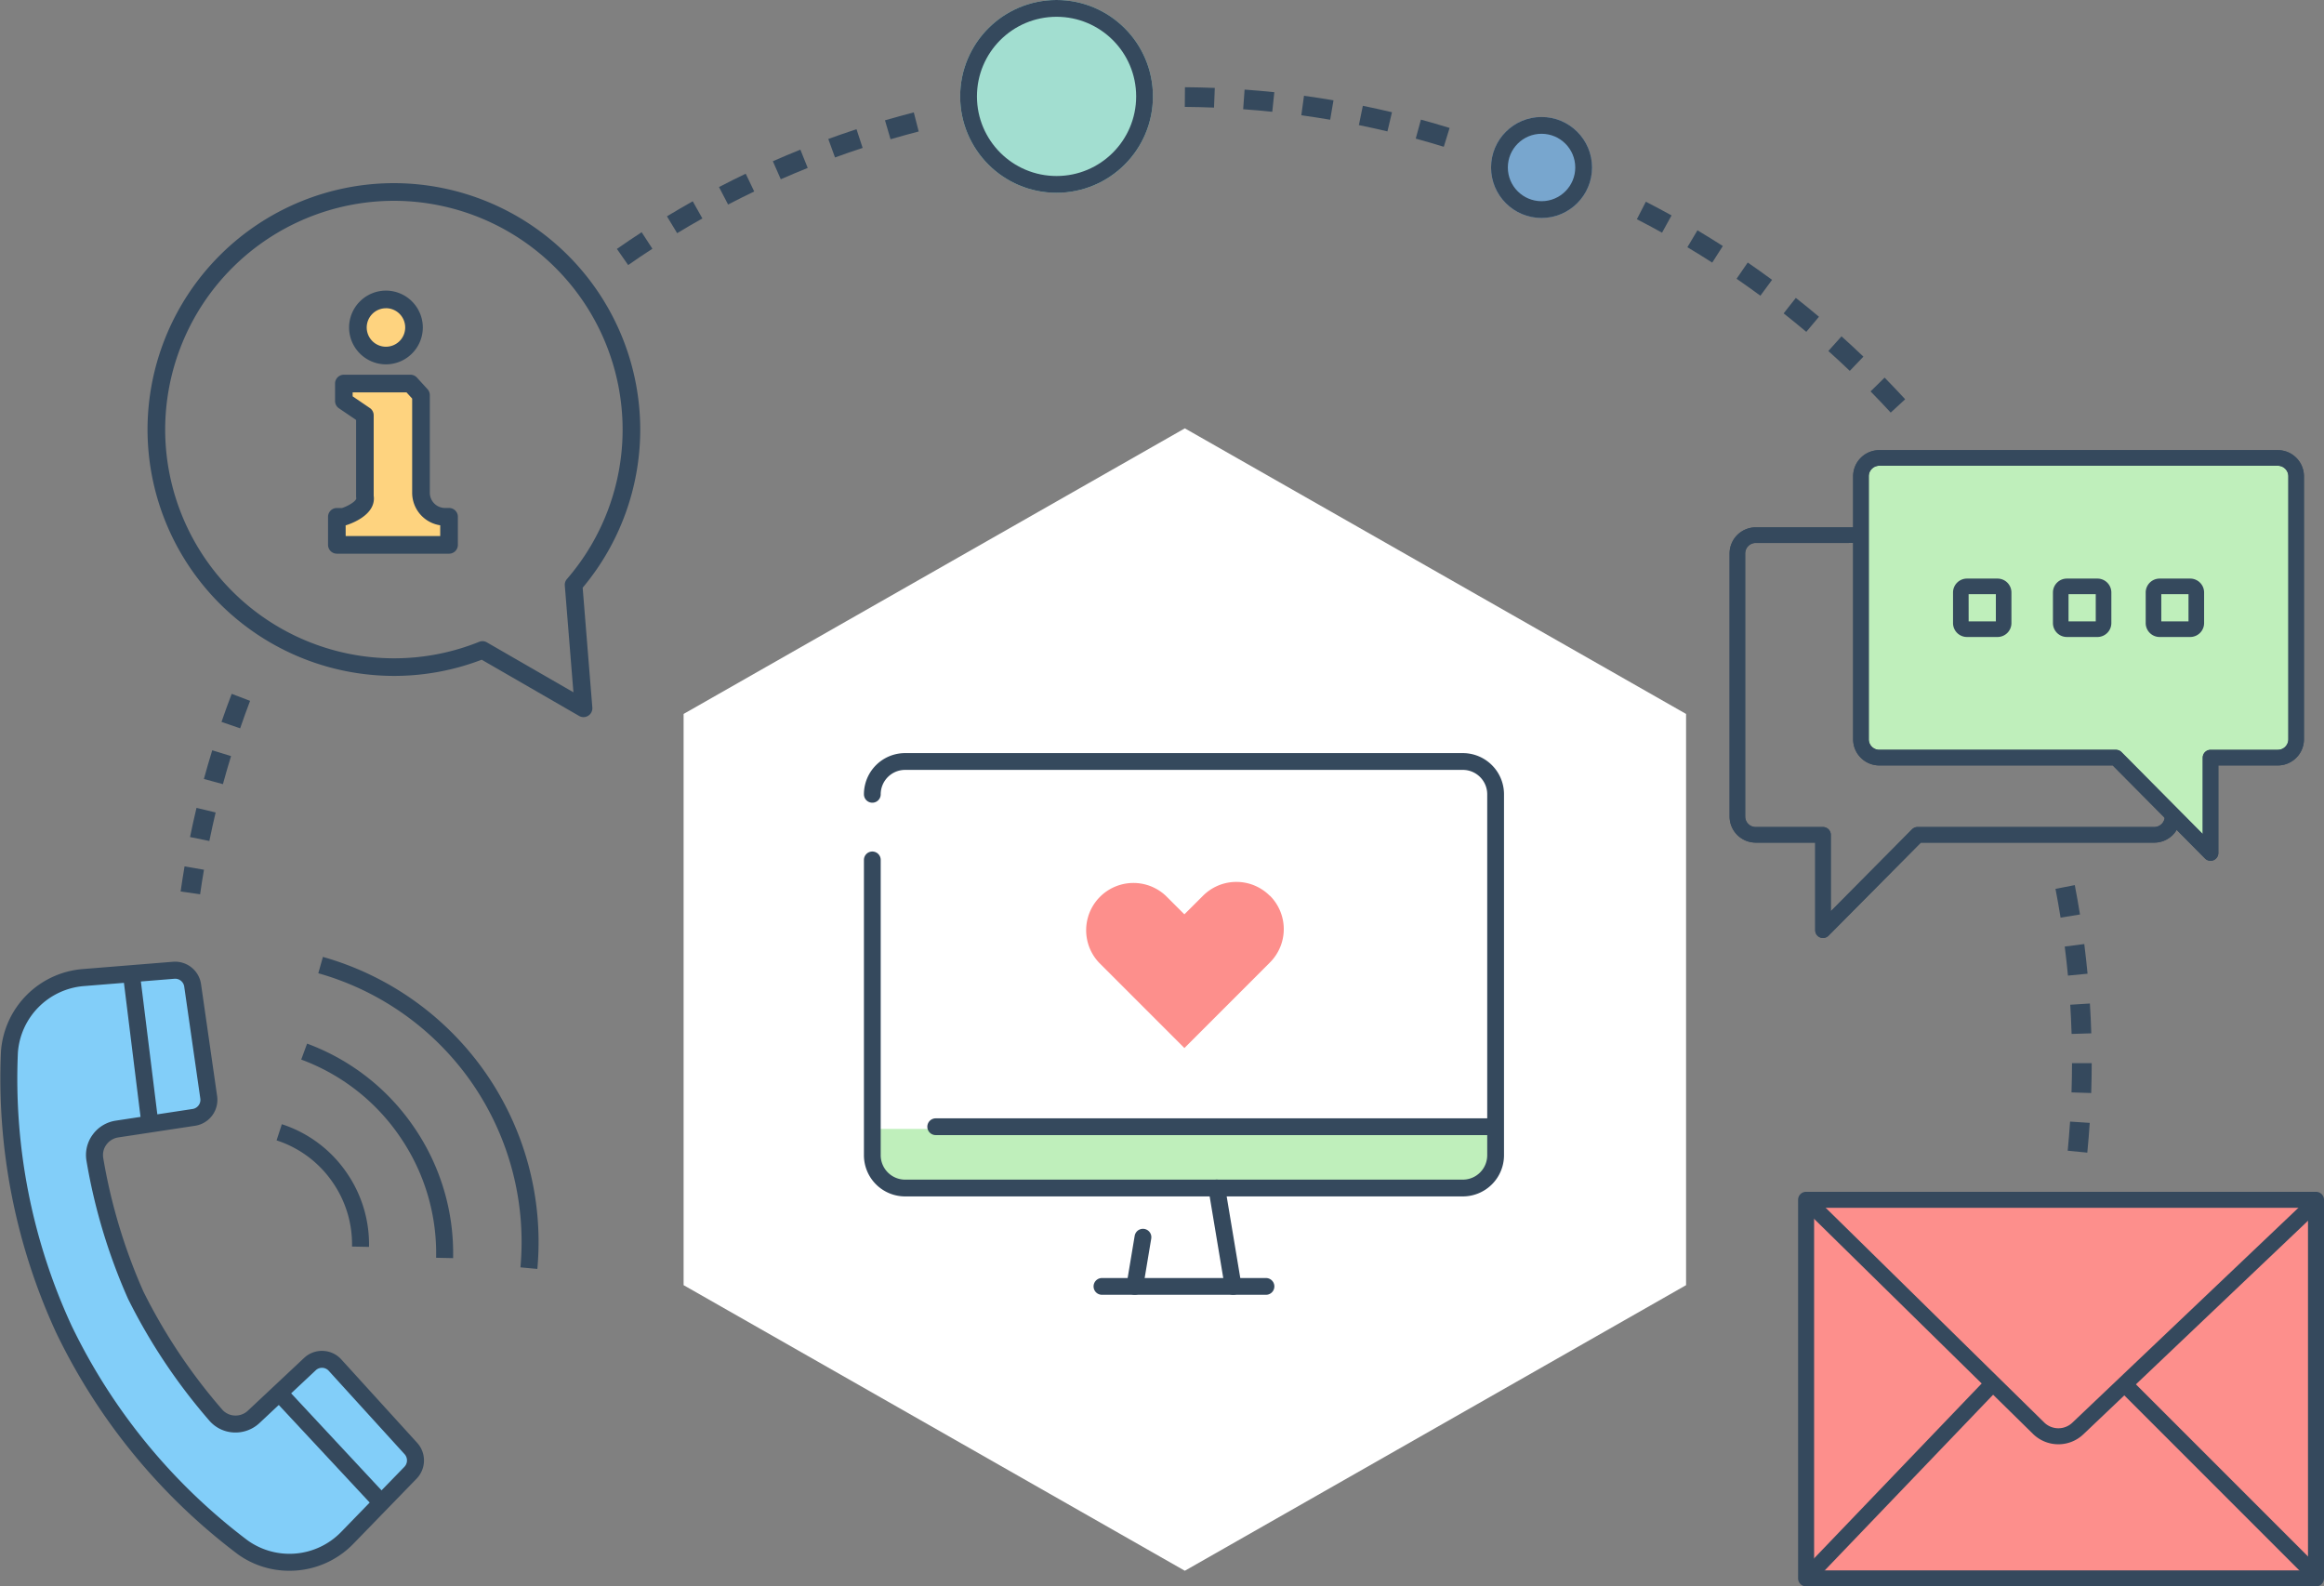 <svg xmlns="http://www.w3.org/2000/svg" width="276.91" height="189.011" viewBox="0 0 276.91 189.011">
  <rect x="0" y="0" width="276.91" height="189.011" fill="#808080" stroke="none"/>
  <g id="Group_2975" data-name="Group 2975" transform="translate(-279.045 -6468.118)">
    <path id="Path_2146" data-name="Path 2146" d="M3773.793,6600.332h60.425V6645.4h-60.425Z" transform="translate(-3279.204 11.088)" fill="#fd8f8c"/>
    <g id="Ellipse_253" data-name="Ellipse 253" transform="translate(393.451 6468.118)" fill="#a2ded0" stroke="#35495d" stroke-width="2">
      <ellipse cx="11.485" cy="11.485" rx="11.485" ry="11.485" stroke="none"/>
      <ellipse cx="11.485" cy="11.485" rx="10.485" ry="10.485" fill="none"/>
    </g>
    <g id="Ellipse_254" data-name="Ellipse 254" transform="translate(456.708 6482.057)" fill="#78a6ce" stroke="#35495d" stroke-width="2">
      <ellipse cx="6.016" cy="6.016" rx="6.016" ry="6.016" stroke="none"/>
      <ellipse cx="6.016" cy="6.016" rx="5.016" ry="5.016" fill="none"/>
    </g>
    <ellipse id="Ellipse_255" data-name="Ellipse 255" cx="3.428" cy="3.428" rx="3.428" ry="3.428" transform="translate(321.443 6503.139)" fill="#fed37f"/>
    <path id="Path_2147" data-name="Path 2147" d="M3612.618,6513.585h7.723l1.235,2.706V6527.5l1.915,1.8h1.464v3.77h-13.51v-2.154l3.7-3.419v-9.4l-2.522-1.812Z" transform="translate(-3292.504 -0.08)" fill="#fed37f"/>
    <path id="Path_2148" data-name="Path 2148" d="M3598.908,6576.87h-7.378s-6.482.375-8.373,2.026-4.7,3.873-5.153,8.312.379,16.37,2.8,23.177,9.827,20.755,16.026,27.164,11.035,10.2,13.74,10.133,8.7-3.14,8.7-3.14l7.478-9.213-10.582-11.984h-2.212l-7.845,7.751h-2.946s-6.612-9.105-9.037-14.208-6.285-14.825-5.569-17.624.771-3.278,1.45-3.357,10.743-1.506,10.743-1.506l1.15-1.853Z" transform="translate(-3297.97 7.035)" fill="#82cef9"/>
    <g id="Group_2936" data-name="Group 2936" transform="translate(300.566 6550.79)">
      <path id="Path_2123" data-name="Path 2123" d="M1409.91-255.3l-2.323-.331c.141-.991.3-2,.469-2.992l2.313.4C1410.2-257.25,1410.048-256.265,1409.91-255.3Zm1.1-6.35-2.3-.469c.234-1.149.493-2.317.769-3.473l2.282.544C1411.492-263.912,1411.239-262.769,1411.01-261.645Zm1.615-6.771-2.264-.617c.31-1.136.644-2.286.993-3.417l2.242.692C1413.255-270.652,1412.928-269.527,1412.625-268.416Zm2.053-6.652-2.22-.763c.382-1.108.79-2.234,1.214-3.345l2.192.836C1415.449-277.252,1415.05-276.151,1414.678-275.068Z" transform="translate(-1407.587 279.176)" fill="#35495d"/>
    </g>
    <g id="Group_2937" data-name="Group 2937" transform="translate(352.55 6481.514)">
      <path id="Path_2124" data-name="Path 2124" d="M1494.122-385.6l-1.343-1.924c.964-.672,1.956-1.342,2.95-1.988l1.28,1.967C1496.037-386.917,1495.065-386.262,1494.122-385.6Zm5.836-3.8-1.215-2.007c1.008-.611,2.042-1.214,3.072-1.793l1.15,2.046C1501.956-390.589,1500.945-390,1499.958-389.4Zm6.07-3.412-1.083-2.082c1.053-.548,2.124-1.083,3.182-1.59l1.014,2.116C1508.106-393.872,1507.059-393.348,1506.028-392.812Zm6.278-3.011-.945-2.147c1.082-.476,2.185-.941,3.279-1.381l.875,2.177C1514.444-396.743,1513.365-396.289,1512.306-395.823Zm6.461-2.6-.8-2.2c1.109-.4,2.24-.8,3.362-1.164l.731,2.23C1520.958-399.2,1519.852-398.815,1518.767-398.42Zm6.615-2.171-.659-2.252c1.137-.332,2.291-.649,3.432-.943l.584,2.273C1527.624-401.226,1526.495-400.915,1525.382-400.59Z" transform="translate(-1492.779 403.785)" fill="#35495d"/>
    </g>
    <g id="Group_2938" data-name="Group 2938" transform="translate(420.221 6478.509)">
      <path id="Path_2125" data-name="Path 2125" d="M1641.573-403.09c-1.1-.34-2.229-.667-3.343-.97l.618-2.264c1.138.31,2.287.644,3.416.991Zm-6.716-1.832c-1.115-.265-2.258-.518-3.4-.751l.47-2.3c1.165.238,2.333.5,3.472.767Zm-6.821-1.39c-1.136-.193-2.294-.371-3.439-.528l.319-2.325c1.171.161,2.353.342,3.515.54Zm-6.9-.945c-1.15-.121-2.317-.223-3.467-.305l.168-2.341c1.176.085,2.368.19,3.543.312Zm-6.942-.5c-1.154-.046-2.325-.074-3.481-.083l.019-2.346c1.181.009,2.377.038,3.555.085Z" transform="translate(-1610.718 410.186)" fill="#35495d"/>
    </g>
    <path id="Path_2126" data-name="Path 2126" d="M1730.094-362.757c-.78-.849-1.587-1.7-2.4-2.526l1.676-1.642c.827.845,1.651,1.713,2.448,2.58Zm-4.874-4.972c-.839-.8-1.7-1.6-2.554-2.367l1.567-1.747c.873.784,1.752,1.6,2.609,2.418Zm-5.183-4.65c-.88-.74-1.788-1.479-2.7-2.2l1.452-1.843c.931.734,1.86,1.488,2.759,2.245Zm-5.471-4.306c-.926-.682-1.881-1.361-2.836-2.019l1.33-1.933c.976.671,1.951,1.366,2.9,2.062Zm-5.736-3.944c-.969-.621-1.965-1.237-2.961-1.832l1.2-2.015c1.017.607,2.034,1.237,3.024,1.872Zm-5.98-3.566c-.98-.543-1.988-1.08-3-1.6l1.071-2.087c1.03.529,2.061,1.077,3.062,1.632Z" transform="translate(-1225.768 6880.034)" fill="#35495d"/>
    <g id="Group_2940" data-name="Group 2940" transform="translate(523.961 6573.576)">
      <path id="Path_2127" data-name="Path 2127" d="M1808.435-213.728l-2.335-.228c.112-1.146.206-2.314.282-3.471l2.342.153C1808.647-216.092,1808.549-214.9,1808.435-213.728Zm.464-7.1-2.346-.078c.038-1.157.059-2.328.061-3.481l2.346,0C1808.959-223.2,1808.938-222.007,1808.9-220.826Zm-2.335-7.042c-.035-1.153-.089-2.323-.161-3.479l2.342-.146c.073,1.18.129,2.376.165,3.554Zm-.434-6.95c-.109-1.149-.238-2.313-.384-3.461l2.328-.3c.148,1.173.281,2.362.392,3.535Zm-.879-6.907c-.183-1.139-.387-2.292-.607-3.429l2.3-.446c.225,1.162.433,2.34.62,3.5Z" transform="translate(-1804.644 245.6)" fill="#35495d"/>
    </g>
    <g id="Group_2958" data-name="Group 2958" transform="translate(279.045 6582.128)">
      <g id="Group_2949" data-name="Group 2949" transform="translate(7.389 44.268)">
        <g id="Group_2948" data-name="Group 2948">
          <path id="Path_2133" data-name="Path 2133" d="M1403.968-136.978l-.074-.157.458-.215.06.124.014.032Z" transform="translate(-1403.894 137.35)" fill="#35495d"/>
        </g>
      </g>
      <g id="Group_2954" data-name="Group 2954" transform="translate(32.956)">
        <g id="Group_2953" data-name="Group 2953">
          <g id="Group_2950" data-name="Group 2950" transform="translate(0 19.935)">
            <path id="Path_2134" data-name="Path 2134" d="M1469.746-174.927l-2.024-.039a12.974,12.974,0,0,0-2.291-7.63,12.94,12.94,0,0,0-6.7-5.023l.629-1.924a14.952,14.952,0,0,1,7.738,5.8A14.992,14.992,0,0,1,1469.746-174.927Z" transform="translate(-1458.733 189.542)" fill="#35495d"/>
          </g>
          <g id="Group_2951" data-name="Group 2951" transform="translate(2.936 10.334)">
            <path id="Path_2135" data-name="Path 2135" d="M1483.126-184.58l-2.024-.042a24.494,24.494,0,0,0-4.323-14.444,24.507,24.507,0,0,0-11.75-9.171l.7-1.9a26.515,26.515,0,0,1,12.716,9.924A26.51,26.51,0,0,1,1483.126-184.58Z" transform="translate(-1465.03 210.135)" fill="#35495d"/>
          </g>
          <g id="Group_2952" data-name="Group 2952" transform="translate(4.974)">
            <path id="Path_2136" data-name="Path 2136" d="M1495.5-195.125l-2.015-.186a33.3,33.3,0,0,0-5.694-21.848,33.289,33.289,0,0,0-18.391-13.194l.548-1.948a35.323,35.323,0,0,1,19.512,14A35.323,35.323,0,0,1,1495.5-195.125Z" transform="translate(-1469.403 232.301)" fill="#35495d"/>
          </g>
        </g>
      </g>
      <g id="Group_2955" data-name="Group 2955" transform="translate(0 0.57)">
        <path id="Path_2137" data-name="Path 2137" d="M1422.521-158.509a10.474,10.474,0,0,1-6.122-1.956,72.313,72.313,0,0,1-21.7-26.489c-.006-.012-.011-.023-.015-.035a72.306,72.306,0,0,1-6.523-33.405,10.616,10.616,0,0,1,9.687-9.8l10.817-.874A3.123,3.123,0,0,1,1412-228.4l1.917,13.346a3.125,3.125,0,0,1-2.617,3.524l-9.156,1.391a2.14,2.14,0,0,0-1.428.872,2.081,2.081,0,0,0-.369,1.586,66.491,66.491,0,0,0,4.788,15.912,66.671,66.671,0,0,0,9.378,14.043,2.08,2.08,0,0,0,1.481.721,2.138,2.138,0,0,0,1.59-.581l6.693-6.278a3.088,3.088,0,0,1,2.255-.841,3.1,3.1,0,0,1,2.182,1.017l9.04,9.937a3.122,3.122,0,0,1-.069,4.268l-7.56,7.786A10.585,10.585,0,0,1,1422.521-158.509Zm-25.915-29.138a70.164,70.164,0,0,0,20.972,25.538,8.582,8.582,0,0,0,11.093-1l7.56-7.786a1.1,1.1,0,0,0,.024-1.5l-9.039-9.937a1.086,1.086,0,0,0-.765-.357,1.07,1.07,0,0,0-.791.3l-6.693,6.277a4.185,4.185,0,0,1-3.08,1.126,4.089,4.089,0,0,1-2.906-1.418,68.827,68.827,0,0,1-9.678-14.5,68.64,68.64,0,0,1-4.951-16.429,4.094,4.094,0,0,1,.721-3.114,4.152,4.152,0,0,1,2.766-1.69l9.157-1.391a1.1,1.1,0,0,0,.918-1.236l-1.918-13.345a1.092,1.092,0,0,0-1.17-.934l-10.817.874a8.581,8.581,0,0,0-7.832,7.918,70.15,70.15,0,0,0,6.426,32.6Z" transform="translate(-1388.045 231.077)" fill="#35495d"/>
      </g>
      <g id="Group_2956" data-name="Group 2956" transform="translate(32.698 51.449)">
        <rect id="Rectangle_1254" data-name="Rectangle 1254" width="2.023" height="17.265" transform="translate(0 1.379) rotate(-42.977)" fill="#35495d"/>
      </g>
      <g id="Group_2957" data-name="Group 2957" transform="translate(14.74 2.619)">
        <rect id="Rectangle_1255" data-name="Rectangle 1255" width="2.023" height="18.138" transform="translate(0 0.249) rotate(-7.061)" fill="#35495d"/>
      </g>
    </g>
    <g id="Group_2963" data-name="Group 2963" transform="translate(296.623 6489.943)">
      <g id="Group_2959" data-name="Group 2959" transform="translate(0)">
        <path id="Path_2138" data-name="Path 2138" d="M1447.85-324.209a1.048,1.048,0,0,1-.525-.14l-11.609-6.7a29.187,29.187,0,0,1-10.465,1.929,29.388,29.388,0,0,1-29.354-29.355,29.388,29.388,0,0,1,29.354-29.355,29.387,29.387,0,0,1,29.354,29.355,29.34,29.34,0,0,1-6.86,18.849l1.152,14.278a1.05,1.05,0,0,1-.486.972A1.047,1.047,0,0,1,1447.85-324.209Zm-12.046-9.05a1.049,1.049,0,0,1,.525.141l10.314,5.949-1.026-12.718a1.049,1.049,0,0,1,.252-.772,27.24,27.24,0,0,0,6.637-17.813,27.285,27.285,0,0,0-27.254-27.254A27.285,27.285,0,0,0,1398-358.471a27.285,27.285,0,0,0,27.254,27.254,27.105,27.105,0,0,0,10.161-1.965A1.046,1.046,0,0,1,1435.8-333.259Z" transform="translate(-1395.897 387.826)" fill="#34495e"/>
      </g>
      <g id="Group_2962" data-name="Group 2962" transform="translate(21.509 12.796)">
        <g id="Group_2960" data-name="Group 2960" transform="translate(0 10.028)">
          <path id="Path_2139" data-name="Path 2139" d="M1454.755-319.354h-13.369a1.05,1.05,0,0,1-1.051-1.05v-3.342a1.051,1.051,0,0,1,1.051-1.051h.625c.9-.3,1.742-.891,1.686-1.184a1.023,1.023,0,0,1-.019-.2v-9.106l-2.047-1.391a1.05,1.05,0,0,1-.46-.869v-2.079a1.05,1.05,0,0,1,1.05-1.05h7.931a1.049,1.049,0,0,1,.776.342l1.261,1.383a1.052,1.052,0,0,1,.274.708v11.631a1.814,1.814,0,0,0,1.812,1.812h.479a1.051,1.051,0,0,1,1.051,1.051v3.342A1.05,1.05,0,0,1,1454.755-319.354Zm-12.319-2.1H1453.7v-1.283a3.919,3.919,0,0,1-3.342-3.872v-11.224l-.674-.739h-6.417v.472l2.047,1.391a1.049,1.049,0,0,1,.46.869v9.576c.343,2.358-2.923,3.41-3.3,3.524l-.042.012Z" transform="translate(-1440.335 340.673)" fill="#34495e"/>
        </g>
        <g id="Group_2961" data-name="Group 2961" transform="translate(2.507)">
          <path id="Path_2140" data-name="Path 2140" d="M1449.907-352.6a4.4,4.4,0,0,1-4.393-4.393,4.4,4.4,0,0,1,4.393-4.393A4.4,4.4,0,0,1,1454.3-357,4.4,4.4,0,0,1,1449.907-352.6Zm0-6.685a2.294,2.294,0,0,0-2.292,2.292,2.294,2.294,0,0,0,2.292,2.292A2.294,2.294,0,0,0,1452.2-357,2.294,2.294,0,0,0,1449.907-359.289Z" transform="translate(-1445.514 361.39)" fill="#34495e"/>
        </g>
      </g>
    </g>
    <g id="Group_2968" data-name="Group 2968" transform="translate(493.293 6610.116)">
      <g id="Group_2964" data-name="Group 2964" transform="translate(0 0)">
        <path id="Path_2141" data-name="Path 2141" d="M1742.913-136.974h-60.754a.954.954,0,0,1-.954-.954v-45.106a.954.954,0,0,1,.954-.954h60.754a.953.953,0,0,1,.954.954v45.106A.954.954,0,0,1,1742.913-136.974Zm-59.8-1.908h58.847v-43.2h-58.847Z" transform="translate(-1681.205 183.987)" fill="#35495d"/>
      </g>
      <g id="Group_2965" data-name="Group 2965" transform="translate(0.557 0.524)">
        <path id="Path_2142" data-name="Path 2142" d="M1712.929-153.24a4.316,4.316,0,0,1-2.982-1.192l-27.474-26.991,1.337-1.361,27.463,26.98a2.416,2.416,0,0,0,3.324-.011l28.383-26.98,1.314,1.383-28.383,26.98A4.316,4.316,0,0,1,1712.929-153.24Z" transform="translate(-1682.473 182.795)" fill="#35495d"/>
      </g>
      <g id="Group_2966" data-name="Group 2966" transform="translate(0.538 22.573)">
        <rect id="Rectangle_1256" data-name="Rectangle 1256" width="31.211" height="1.908" transform="matrix(0.692, -0.722, 0.722, 0.692, 0, 22.526)" fill="#35495d"/>
      </g>
      <g id="Group_2967" data-name="Group 2967" transform="translate(38.523 22.56)">
        <rect id="Rectangle_1257" data-name="Rectangle 1257" width="1.908" height="31.855" transform="translate(0 1.349) rotate(-45)" fill="#35495d"/>
      </g>
    </g>
    <g id="Group_2973" data-name="Group 2973" transform="translate(485.127 6530.949)">
      <g id="Group_2941" data-name="Group 2941" transform="translate(0 0)">
        <path id="Path_2128" data-name="Path 2128" d="M1711.08-289.931a.928.928,0,0,0,.659-.275l11-11.089h27.816a3.116,3.116,0,0,0,3.113-3.113v-31.337a3.117,3.117,0,0,0-3.113-3.113h-47.489a3.116,3.116,0,0,0-3.112,3.113v31.337a3.116,3.116,0,0,0,3.112,3.113h7.089v10.435a.93.93,0,0,0,.575.86A.938.938,0,0,0,1711.08-289.931ZM1750.551-337a1.256,1.256,0,0,1,1.255,1.255v31.337a1.256,1.256,0,0,1-1.255,1.255h-28.2a.929.929,0,0,0-.66.275l-9.679,9.762v-9.107a.929.929,0,0,0-.929-.929h-8.018a1.256,1.256,0,0,1-1.254-1.255v-31.337a1.256,1.256,0,0,1,1.254-1.255Z" transform="translate(-1699.95 338.858)" fill="#35495d"/>
      </g>
      <g id="Group_2972" data-name="Group 2972" transform="translate(0)">
        <path id="Path_2128-2" data-name="Path 2128" d="M1711.08-289.931a.928.928,0,0,0,.659-.275l11-11.089h27.816a3.116,3.116,0,0,0,3.113-3.113v-31.337a3.117,3.117,0,0,0-3.113-3.113h-47.489a3.116,3.116,0,0,0-3.112,3.113v31.337a3.116,3.116,0,0,0,3.112,3.113h7.089v10.435a.93.93,0,0,0,.575.86A.938.938,0,0,0,1711.08-289.931ZM1750.551-337a1.256,1.256,0,0,1,1.255,1.255v31.337a1.256,1.256,0,0,1-1.255,1.255h-28.2a.929.929,0,0,0-.66.275l-9.679,9.762v-9.107a.929.929,0,0,0-.929-.929h-8.018a1.256,1.256,0,0,1-1.254-1.255v-31.337a1.256,1.256,0,0,1,1.254-1.255Z" transform="translate(-1699.95 338.858)" fill="#35495d"/>
      </g>
    </g>
    <g id="Group_2971" data-name="Group 2971" transform="translate(360.497 6519.153)">
      <path id="Path_1994" data-name="Path 1994" d="M1100,149.516v68.057l59.724,34.028,59.723-34.028V149.516l-59.723-34.028Z" transform="translate(-1100 -115.488)" fill="#fff"/>
      <g id="Group_2757" data-name="Group 2757" transform="translate(22.462 39.693)">
        <path id="Path_1424" data-name="Path 1424" d="M510.5,910.909A3.909,3.909,0,0,1,514.409,907h66.449a3.909,3.909,0,0,1,3.909,3.909v43a3.909,3.909,0,0,1-3.909,3.909H514.409A3.909,3.909,0,0,1,510.5,953.9V918.726" transform="translate(-510.475 -906.407)" fill="#fff"/>
        <line id="Line_417" data-name="Line 417" x2="66.449" transform="translate(7.842 42.05)" fill="none"/>
        <path id="Path_1433" data-name="Path 1433" d="M6733.357,8134.3h74.42s.43,3.491-.755,4.9a7.057,7.057,0,0,1-2.92,1.955h-67.22a4.465,4.465,0,0,1-2.967-1.955C6733.151,8137.625,6733.357,8134.3,6733.357,8134.3Z" transform="translate(-6733.332 -8090.521)" fill="#bfefbb"/>
        <g id="Group_1626" data-name="Group 1626" transform="translate(0.025)">
          <line id="Line_385" data-name="Line 385" x1="0.977" y2="5.863" transform="translate(31.27 56.677)" fill="none" stroke="#35495d" stroke-linecap="round" stroke-linejoin="round" stroke-width="2"/>
          <line id="Line_386" data-name="Line 386" x2="1.954" y2="11.726" transform="translate(41.042 50.814)" fill="none" stroke="#35495d" stroke-linecap="round" stroke-linejoin="round" stroke-width="2"/>
          <line id="Line_387" data-name="Line 387" x2="19.544" transform="translate(27.361 62.54)" fill="none" stroke="#35495d" stroke-linecap="round" stroke-linejoin="round" stroke-width="2"/>
          <path id="Path_1295" data-name="Path 1295" d="M510.5,910.909A3.909,3.909,0,0,1,514.409,907h66.449a3.909,3.909,0,0,1,3.909,3.909v43a3.909,3.909,0,0,1-3.909,3.909H514.409A3.909,3.909,0,0,1,510.5,953.9V918.726" transform="translate(-510.5 -907)" fill="none" stroke="#35495d" stroke-linecap="round" stroke-linejoin="round" stroke-width="2"/>
          <path id="Path_1432" data-name="Path 1432" d="M-.446,7.469H65.561" transform="translate(7.999 36.045)" fill="none" stroke="#35495d" stroke-linecap="round" stroke-width="2"/>
        </g>
      </g>
      <g id="レイヤー_2" data-name="レイヤー 2" transform="translate(47.935 54.039)">
        <g id="icon_data" data-name="icon data" transform="translate(0 0)">
          <path id="Path_1176" data-name="Path 1176" d="M25.723,10.439a5.621,5.621,0,0,0-7.949-.015l-.015.015-2.215,2.209-2.215-2.209A5.632,5.632,0,0,0,5.368,18.4L15.546,28.58l7.963-7.963h0L25.723,18.4a5.621,5.621,0,0,0,.027-7.956A.024.024,0,0,0,25.723,10.439Z" transform="translate(-3.809 -8.785)" fill="#fd8f8c"/>
        </g>
      </g>
    </g>
    <g id="Group_2974" data-name="Group 2974" transform="translate(499.855 6521.751)">
      <path id="Path_2145" data-name="Path 2145" d="M3787.089,6520.25h49.105l1.57,2.242v31.8l-1.57.934h-7.8l-1.182,11.582-10.87-11.582H3786.1v-32.736Z" transform="translate(-3784.969 -6518.869)" fill="#bfefbb"/>
      <g id="Group_2947" data-name="Group 2947" transform="translate(0 0)">
        <g id="Group_2941-2" data-name="Group 2941" transform="translate(0)">
          <path id="Path_2128-3" data-name="Path 2128" d="M1742.534-289.931a.927.927,0,0,1-.659-.275l-11-11.089h-27.816a3.116,3.116,0,0,1-3.113-3.113v-31.337a3.117,3.117,0,0,1,3.113-3.113h47.489a3.116,3.116,0,0,1,3.112,3.113v31.337a3.116,3.116,0,0,1-3.112,3.113h-7.088v10.435a.93.93,0,0,1-.576.86A.941.941,0,0,1,1742.534-289.931ZM1703.063-337a1.256,1.256,0,0,0-1.255,1.255v31.337a1.256,1.256,0,0,0,1.255,1.255h28.2a.929.929,0,0,1,.66.275l9.679,9.762v-9.107a.929.929,0,0,1,.929-.929h8.018a1.256,1.256,0,0,0,1.254-1.255v-31.337a1.256,1.256,0,0,0-1.254-1.255Z" transform="translate(-1699.95 338.858)" fill="#35495d"/>
        </g>
        <g id="Group_2944" data-name="Group 2944" transform="translate(34.855 15.302)">
          <path id="Path_2130" data-name="Path 2130" d="M1786.654-296.161h-3.643a1.659,1.659,0,0,1-1.658-1.658v-3.643a1.659,1.659,0,0,1,1.658-1.658h3.643a1.66,1.66,0,0,1,1.658,1.658v3.643A1.66,1.66,0,0,1,1786.654-296.161Zm-3.443-1.858h3.242v-3.242h-3.242Z" transform="translate(-1781.353 303.12)" fill="#35495d"/>
        </g>
        <g id="Group_2945" data-name="Group 2945" transform="translate(23.803 15.302)">
          <path id="Path_2131" data-name="Path 2131" d="M1760.843-296.161H1757.2a1.66,1.66,0,0,1-1.658-1.658v-3.643a1.66,1.66,0,0,1,1.658-1.658h3.643a1.66,1.66,0,0,1,1.658,1.658v3.643A1.66,1.66,0,0,1,1760.843-296.161Zm-3.443-1.858h3.242v-3.242H1757.4Z" transform="translate(-1755.542 303.12)" fill="#35495d"/>
        </g>
        <g id="Group_2946" data-name="Group 2946" transform="translate(11.902 15.302)">
          <path id="Path_2132" data-name="Path 2132" d="M1733.047-296.161H1729.4a1.66,1.66,0,0,1-1.658-1.658v-3.643a1.66,1.66,0,0,1,1.658-1.658h3.643a1.66,1.66,0,0,1,1.658,1.658v3.643A1.66,1.66,0,0,1,1733.047-296.161Zm-3.443-1.858h3.242v-3.242H1729.6Z" transform="translate(-1727.746 303.12)" fill="#35495d"/>
        </g>
        <g id="Group_2972-2" data-name="Group 2972" transform="translate(0 0)">
          <path id="Path_2128-4" data-name="Path 2128" d="M1742.534-289.931a.927.927,0,0,1-.659-.275l-11-11.089h-27.816a3.116,3.116,0,0,1-3.113-3.113v-31.337a3.117,3.117,0,0,1,3.113-3.113h47.489a3.116,3.116,0,0,1,3.112,3.113v31.337a3.116,3.116,0,0,1-3.112,3.113h-7.088v10.435a.93.93,0,0,1-.576.86A.941.941,0,0,1,1742.534-289.931ZM1703.063-337a1.256,1.256,0,0,0-1.255,1.255v31.337a1.256,1.256,0,0,0,1.255,1.255h28.2a.929.929,0,0,1,.66.275l9.679,9.762v-9.107a.929.929,0,0,1,.929-.929h8.018a1.256,1.256,0,0,0,1.254-1.255v-31.337a1.256,1.256,0,0,0-1.254-1.255Z" transform="translate(-1699.95 338.858)" fill="#35495d"/>
        </g>
      </g>
    </g>
  </g>
</svg>
